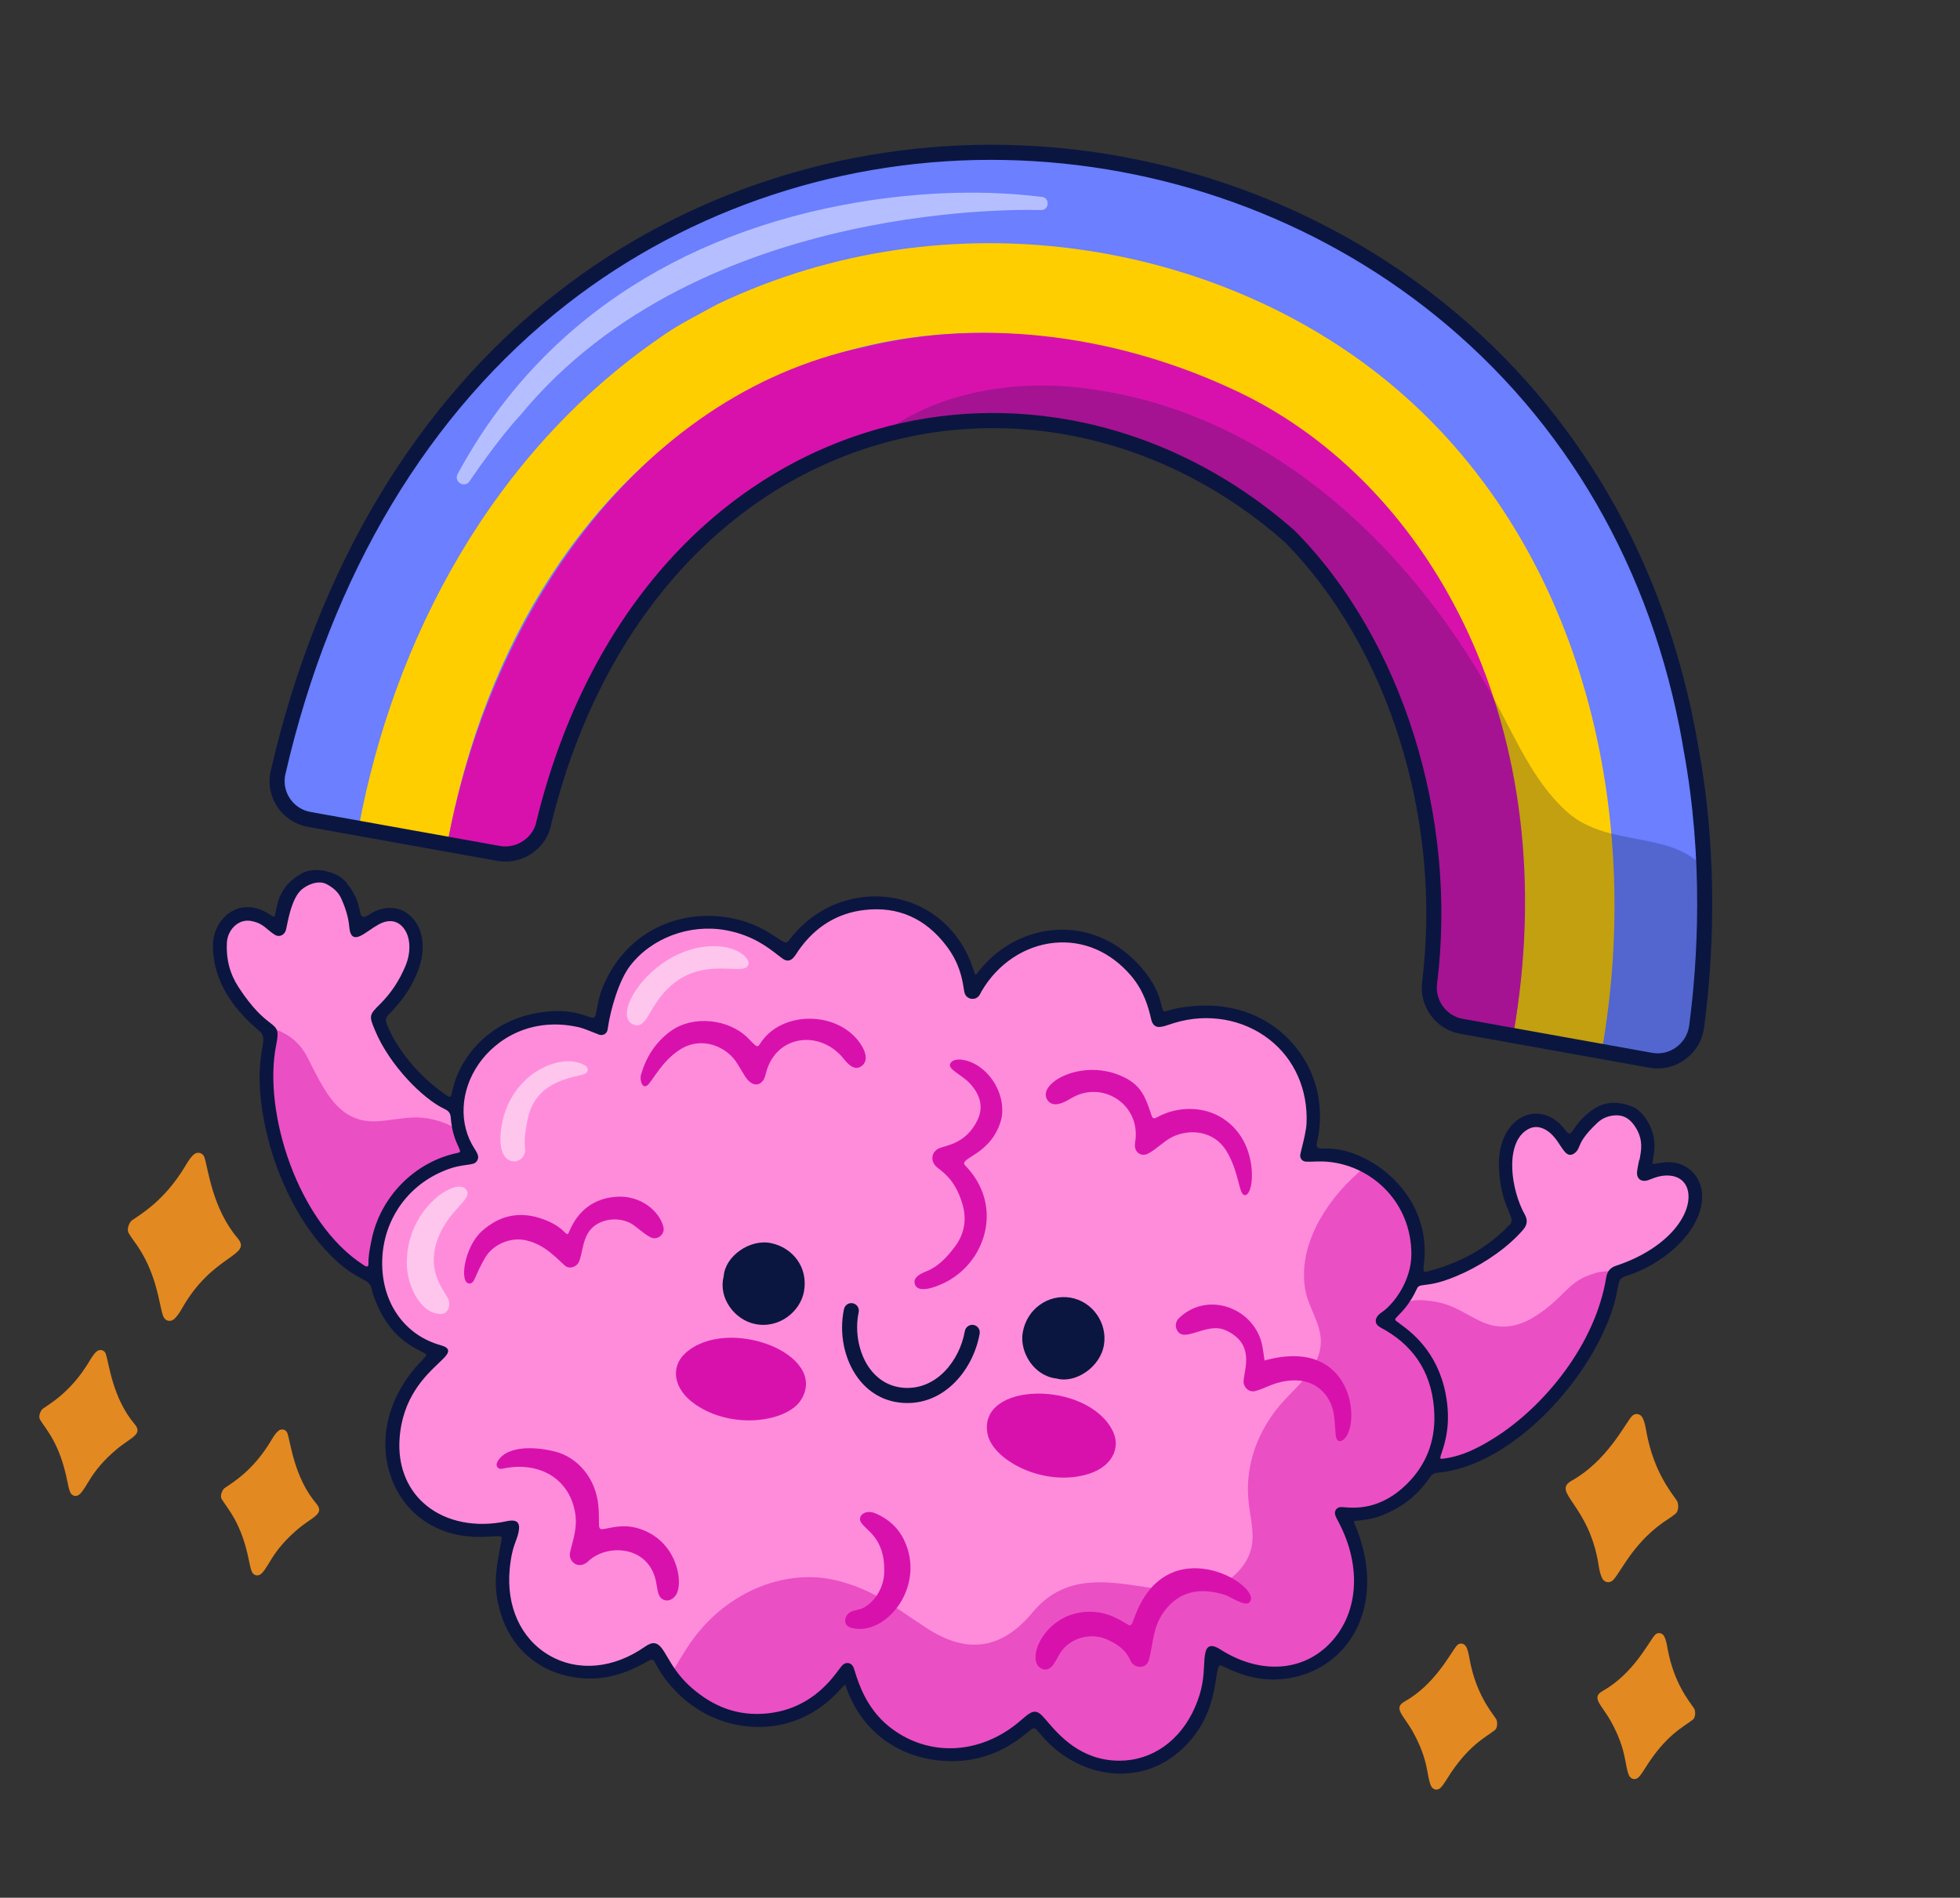 <?xml version="1.0" encoding="UTF-8"?> <svg xmlns="http://www.w3.org/2000/svg" width="315" height="305" viewBox="0 0 315 305" fill="none"><rect x="0" y="0" width="315" height="305" fill="#333333" stroke="none"/><path d="M272.057 276.383C270.572 277.557 267.739 278.818 264.406 284.171C264.107 284.65 263.798 285.133 263.43 285.558C262.917 286.149 262.102 286.032 261.786 285.303C261.069 283.654 261.478 281.341 258.917 276.696C257.414 273.97 255.639 272.855 257.577 271.769C262.41 269.064 264.894 264.065 265.927 262.817C266.373 262.278 267.151 262.384 267.465 262.997C267.801 263.656 267.894 264.393 268.03 265.113C269.039 270.446 271.35 273.251 272.258 274.571C272.487 274.903 272.57 275.979 272.057 276.383Z" fill="#E38921"></path><path d="M240.236 278.07C238.751 279.244 235.918 280.505 232.585 285.858C232.286 286.338 231.977 286.82 231.609 287.245C231.096 287.836 230.282 287.719 229.965 286.99C229.248 285.341 229.657 283.028 227.096 278.383C225.593 275.657 223.819 274.542 225.757 273.456C230.589 270.751 233.073 265.752 234.106 264.504C234.552 263.965 235.331 264.071 235.644 264.684C235.98 265.343 236.074 266.079 236.21 266.8C237.218 272.133 239.529 274.938 240.437 276.258C240.665 276.589 240.747 277.667 240.236 278.07Z" fill="#E38921"></path><path d="M269.274 243.29C268.917 243.572 268.557 243.853 268.173 244.095C262.77 247.509 260.694 252.294 259.338 253.856C258.747 254.537 257.809 254.402 257.443 253.563C257.189 252.978 257.037 252.329 256.942 251.691C255.445 241.758 249.257 239.843 252.597 237.974C258.163 234.859 261.024 229.102 262.213 227.664C262.727 227.045 263.623 227.164 263.984 227.873C264.372 228.631 264.478 229.48 264.636 230.309C265.8 236.464 268.473 239.7 269.505 241.204C269.769 241.585 269.865 242.824 269.274 243.29Z" fill="#E38921"></path><path d="M6.438 228.169C7.41 229.784 9.614 231.949 10.828 238.118C10.938 238.671 11.055 239.23 11.249 239.756C11.519 240.488 12.323 240.661 12.879 240.088C14.136 238.794 14.577 236.487 18.627 233.028C21.004 230.999 23.062 230.571 21.634 228.882C18.073 224.67 17.526 219.127 17.004 217.6C16.778 216.94 16.012 216.769 15.5 217.234C14.951 217.734 14.601 218.391 14.218 219.018C11.375 223.66 8.214 225.483 6.894 226.403C6.562 226.633 6.102 227.612 6.438 228.169Z" fill="#E38921"></path><path d="M35.634 240.939C36.607 242.554 38.81 244.719 40.024 250.888C40.133 251.442 40.252 252 40.445 252.526C40.715 253.258 41.519 253.431 42.075 252.858C43.332 251.564 43.773 249.257 47.823 245.798C50.2 243.769 52.258 243.342 50.83 241.652C47.269 237.44 46.722 231.897 46.2 230.37C45.974 229.71 45.208 229.539 44.696 230.004C44.147 230.504 43.797 231.16 43.414 231.788C40.571 236.43 37.41 238.253 36.09 239.173C35.758 239.403 35.297 240.383 35.634 240.939Z" fill="#E38921"></path><path d="M20.679 198.173C20.913 198.561 21.151 198.949 21.423 199.309C25.267 204.383 25.508 209.584 26.221 211.518C26.532 212.361 27.458 212.56 28.097 211.901C28.544 211.442 28.917 210.887 29.233 210.323C34.168 201.545 40.643 201.903 38.181 198.993C34.079 194.142 33.45 187.758 32.849 185.999C32.588 185.241 31.707 185.041 31.116 185.579C30.484 186.154 30.082 186.912 29.639 187.633C26.359 192.99 22.706 195.091 21.204 196.14C20.823 196.405 20.292 197.531 20.679 198.173Z" fill="#E38921"></path><path d="M209.776 185.397C209.574 186.663 210.838 185.382 215.266 186.351C227.73 189.081 231.342 203.844 222.833 211.25C221.936 212.03 221.366 212.355 222.377 212.84C236.975 219.866 232.604 244.096 215.817 242.888C213.601 242.728 220.33 248.325 217.688 258.441C216.012 264.856 210.251 269.363 202.653 268.241C198.282 267.596 195.83 265.643 195.01 265.291C194.638 265.131 194.322 265.663 194.303 265.889C194.263 266.319 194.456 270.181 193.082 273.697C188.087 286.473 174.559 286.278 167.502 276.908C165.593 274.372 166.39 276.683 161.071 279.466C151.799 284.319 141.463 280.243 138.043 272.541C137.469 271.248 136.871 269.975 136.638 268.563C136.597 268.318 136.491 268.086 136.233 268.073C135.863 268.053 135.516 268.691 134.614 269.862C128.727 277.508 117.076 278.694 109.298 270.458C105.114 266.028 106.353 263.834 104.259 265.227C93.822 272.17 80.811 267.187 81.132 252.855C81.23 248.467 83.755 244.908 82.221 245.089C80.537 245.287 75.017 246.816 69.145 243.26C62.024 238.948 60.982 227.316 69.313 219.105C69.774 218.65 70.278 218.237 70.751 217.791C72.296 216.336 68.696 217.768 64.193 212.861C58.516 206.675 59.866 194.848 67.666 189.466C74.147 184.995 77.091 187.61 75.789 185.397C69.144 174.101 80.771 159.944 95.078 165.102C96.638 165.664 96.819 166.225 97.194 163.99C97.972 159.36 98.583 156.408 102.589 152.775C108.053 147.821 117.036 146.901 124.597 152.233C126.368 153.481 126.556 154.024 127.294 152.956C130.415 148.443 134.322 145.731 139.852 145.515C147.608 145.212 153.956 150.112 155.573 158.067C155.779 159.079 155.694 159.75 156.177 159.793C156.689 159.838 156.898 159.213 157.512 158.254C163.494 148.917 175.556 148.614 182.217 156.215C186.379 160.966 184.923 164.579 186.614 164.219C188.086 163.907 192.303 162.085 198.057 163.519C205.587 165.396 210.658 171.526 210.75 179.275C210.764 180.48 210.073 183.529 209.776 185.397Z" fill="#FF8CDB"></path><path d="M40.533 147.37C41.623 147.456 42.58 148.099 43.498 148.862C43.872 149.173 44.262 149.717 44.867 149.346C45.349 149.05 45.2 148.52 45.203 148.055C45.212 146.586 45.786 144.848 46.413 143.852C49.291 139.286 55.627 140.127 56.59 148.229C56.773 149.77 57.096 150.048 58.34 148.926C58.865 148.452 59.532 148.181 60.147 147.834C61.388 147.134 62.662 147.22 63.896 147.645C67.462 148.875 67.249 155.78 61.617 161.607C59.909 163.376 59.88 163.405 60.904 165.57C63.297 170.63 66.819 174.691 71.646 177.541C72.407 177.991 72.939 178.455 72.946 179.428C72.956 180.801 73.468 182.071 73.907 183.348C74.306 184.513 75.013 185.353 73.56 185.793C70.108 186.837 67.413 187.618 64.046 191.507C61.836 194.058 60.466 197.027 59.865 200.351C59.46 202.595 60.389 204.893 58.792 204.198C49.644 200.216 40.334 180.704 43.595 167.643C44.384 164.478 41.648 165.501 37.534 159.166C34.279 154.152 34.519 146.257 40.533 147.37Z" fill="#FF8CDB"></path><path d="M260.247 204.399C257.338 205.35 260.495 207.843 254.131 218.276C249.353 226.109 240.294 234.649 231.181 235.607C230.783 235.65 230.509 235.302 230.625 234.921C231.572 231.793 232.065 232.428 232.032 227.533C231.999 222.718 229.931 217.755 225.345 214.139C223.576 212.744 222.763 212.772 223.959 211.584C227.621 207.945 226.476 206.53 228.715 206.208C233.701 205.491 239.557 202.578 244.178 197.645C245.027 196.739 244.434 195.91 243.907 194.718C242.206 190.867 241.251 184.305 244.552 181.785C246.169 180.55 248.188 180.554 249.689 181.911C251.591 183.631 251.379 184.05 252.068 184.92C252.245 185.144 252.689 185.126 252.84 184.879C254.001 182.988 254.449 181.53 256.76 179.954C261.68 176.597 266.204 182.273 264.138 187.553C263.925 188.096 263.554 188.688 264.091 189.179C264.933 189.947 265.853 187.989 269.555 188.877C274.579 190.083 273.007 200.228 260.247 204.399Z" fill="#FF8CDB"></path><path d="M80.739 236.056C80.079 236.205 79.505 235.647 79.996 234.836C81.675 232.072 86.685 232.64 89.235 233.301C92.915 234.254 95.754 237.663 96.161 241.949C96.463 245.121 95.854 245.952 97.048 245.741C98.874 245.416 101.02 244.737 104.072 246.228C108.962 248.617 109.807 254.487 108.658 256.307C107.824 257.626 106.253 257.493 105.824 256.13C105.665 255.629 105.585 255.1 105.503 254.578C104.526 248.341 97.587 248.02 94.542 250.922C93.021 252.372 91.242 251.019 91.632 249.412C92.171 247.186 92.841 245.405 92.414 243.034C91.385 237.303 86.22 234.82 80.739 236.056Z" fill="#D811AD"></path><path d="M184.662 266.743C184.289 268.197 182.593 268.172 181.894 267.248C181.437 266.643 181.251 264.962 177.896 263.485C175.386 262.381 171.973 263.096 170.293 265.817C169.7 266.778 169.025 268.779 167.519 268.24C164.556 267.179 167.76 259.038 175.149 259.034C178.232 259.032 180.312 260.576 181.345 261.143C181.975 261.489 181.999 260.591 182.78 258.806C188.522 245.666 203.479 255.333 200.723 257.601C200.011 258.187 197.637 256.571 196.888 256.334C193.067 255.123 189.587 255.596 187.105 258.982C185.255 261.502 185.391 263.899 184.662 266.743Z" fill="#D811AD"></path><path d="M160.975 179.663C159.506 185.718 153.877 186.043 155.128 187.328C161.25 193.613 158.583 202.532 152.192 205.962C151.174 206.508 147.522 208.213 147.011 206.331C146.707 205.208 148.133 204.631 148.935 204.303C150.868 203.511 152.199 202.032 153.416 200.434C154.983 198.376 155.403 196.048 154.695 193.584C153.405 189.103 151.001 188.115 150.357 187.385C149.464 186.374 149.778 185.002 151.03 184.512C152.218 184.046 155.248 183.759 157.059 180.101C158.109 177.98 157.572 175.967 155.878 174.133C154.558 172.704 152.216 171.845 152.735 170.899C153.062 170.304 153.972 170.223 154.636 170.321C158.502 170.892 161.706 175.399 160.975 179.663Z" fill="#D811AD"></path><path d="M120.17 166.804C121.527 168.155 121.681 168.503 122.127 167.787C125.61 162.186 135.246 162.428 138.578 168.227C139.227 169.357 139.479 170.663 138.398 171.387C137.365 172.08 136.384 171.16 135.628 170.208C131.964 165.592 125.232 166.248 123.317 171.74C123.142 172.241 123.052 172.773 122.854 173.264C122.483 174.182 121.464 174.731 120.427 173.811C119.919 173.36 119.876 173.208 118.471 170.903C116.859 168.257 112.826 166.419 109.274 168.694C106.335 170.577 104.894 173.705 104.067 174.411C103.262 175.098 102.758 173.63 103.023 172.715C103.837 169.908 105.322 167.562 107.686 165.797C111.348 163.064 117.135 163.779 120.17 166.804Z" fill="#D811AD"></path><path d="M185.016 179.113C185.243 179.8 185.376 179.885 186.008 179.541C190.198 177.252 196.285 177.737 199.495 182.748C201.922 186.539 201.435 192.047 200.068 192.085C199.071 192.112 199.193 188.372 197.075 184.936C195.114 181.753 191.239 181.344 188.389 182.737C187.113 183.36 185.774 184.777 184.463 185.429C183.439 185.939 182.384 185.232 182.394 184.1C182.397 183.631 182.51 183.162 182.532 182.69C182.796 177.232 177.167 173.872 172.542 176.294C171.785 176.69 169.516 178.365 168.39 176.875C166.38 174.216 173.98 169.837 180.671 173.143C183.38 174.48 184.083 176.282 185.016 179.113Z" fill="#D811AD"></path><path d="M215.972 231.342C215.399 231.838 214.834 231.663 214.704 230.903C214.605 230.321 214.551 228.281 214.318 227.042C213.778 224.164 211.454 221.702 207.778 221.858C204.802 221.985 203.392 223.175 201.708 223.573C200.659 223.82 199.809 222.885 199.859 221.992C199.971 220.007 201.769 215.933 196.922 213.777C193.895 212.431 190.263 216.005 189.148 213.756C188.832 213.117 188.923 212.37 189.516 211.808C194.257 207.32 201.801 210.387 202.891 216.405C203.026 217.151 203.12 217.905 203.23 218.657C217.585 214.693 218.747 228.936 215.972 231.342Z" fill="#D811AD"></path><path d="M77.416 197.894C80.303 195.28 83.585 194.618 87.218 195.922C91.269 197.378 90.931 199.236 91.507 197.877C92.932 194.515 95.46 192.6 99.06 192.344C102.93 192.067 105.967 194.627 106.614 197.167C106.929 198.41 105.62 199.409 104.554 198.856C103.429 198.272 102.405 197.275 101.707 196.813C99.927 195.639 97.286 195.726 95.581 196.989C93.517 198.518 93.718 201.431 93.007 202.866C92.61 203.668 91.472 204.031 90.769 203.389C89.065 201.83 87.254 199.878 84.342 199.307C81.953 198.839 79.223 200.013 77.969 202.136C76.259 205.03 76.33 206.246 75.491 206.285C73.753 206.368 74.581 200.461 77.416 197.894Z" fill="#D811AD"></path><path d="M136.759 261.613C135.445 261.246 135.619 259.708 136.639 259.114C137.274 258.743 138.172 258.756 138.858 258.365C140.766 257.275 142.013 255.027 142.1 252.848C142.332 247.02 138.992 245.938 138.318 244.57C137.85 243.621 139.036 242.48 140.817 243.275C142.802 244.159 144.346 245.524 145.297 247.51C148.912 255.051 142.287 263.156 136.759 261.613Z" fill="#D811AD"></path><path d="M111.804 225.757C108.051 223.188 107.819 219.621 110.108 217.516C116.836 211.331 133.259 217.6 128.768 224.945C126.584 228.517 117.785 229.851 111.804 225.757Z" fill="#D811AD"></path><path d="M174.295 237.079C178.723 235.978 180.211 232.719 178.818 229.953C174.723 221.827 157.116 221.993 158.704 230.429C159.475 234.53 167.236 238.835 174.295 237.079Z" fill="#D811AD"></path><g opacity="0.5"><path d="M134.271 253.964C140.375 255.406 143.805 258.325 148.898 261.652C155.473 265.946 161.046 265.057 165.95 259.14C175.666 247.417 191.212 262.018 199.423 252.091C202.256 248.665 201.186 245.575 200.704 241.715C199.924 235.453 202.267 229.44 206.559 224.884C208.71 222.6 211.556 220.063 212.167 216.823C212.841 213.252 210.298 210.515 209.745 207.128C208.661 200.48 212.654 193.454 218.319 188.451C218.921 187.92 219.491 187.851 220.22 188.3C224.426 190.883 227.571 195.558 227.578 200.436C227.587 207.328 224.622 209.617 222.147 211.969C221.273 212.8 222.945 212.829 224.572 214.087C238.16 224.604 229.166 244.652 216.304 242.956C213.108 242.534 220.661 247.969 217.756 258.589C215.207 267.909 205.352 271.12 196.534 266.11C194.093 264.722 194.568 264.917 194.227 269.729C194.057 272.141 192.194 277.086 189.128 280.012C183.57 285.32 174.197 285.057 167.996 277.371C166.331 275.305 166.626 275.422 164.727 277.048C155.41 285.019 141.12 282.536 137.015 269.682C136.809 269.036 136.808 268.208 136.423 268.098C135.359 267.793 133.202 275.167 123.524 276.021C117.39 276.563 112.468 274.121 108.556 269.48C108.165 269.018 108.13 268.53 108.447 268.015C109.096 266.959 109.732 265.897 110.404 264.855C116.22 255.833 126.13 252.041 134.271 253.964Z" fill="#D811AD"></path><path d="M254.812 217.128C250.073 225.368 240.373 234.695 231.424 235.555C230.116 235.681 230.712 234.681 231.133 233.437C233.582 226.197 231.125 218.165 224.698 213.618C222.861 212.318 223.127 212.345 224.524 210.948C225.411 210.062 225.51 208.69 229.059 209.003C233.226 209.373 234.361 210.595 237.847 212.303C240.924 213.812 243.88 213.356 246.701 211.57C251.224 208.707 251.912 206.181 255.36 204.957C256.021 204.722 256.702 204.451 257.388 204.393C259.355 204.226 259.253 204.039 258.849 205.884C258.348 208.179 258.367 210.945 254.812 217.128Z" fill="#D811AD"></path><path d="M43.849 165.789C43.889 165.491 44.148 165.367 44.359 165.454C46.276 166.248 48.065 167.359 49.373 169.874C52.043 175.007 54.325 180.766 60.951 180.191C64.961 179.843 67.36 178.836 71.841 180.646C72.825 181.043 73.522 181.634 73.768 182.736C73.908 183.36 74.25 183.934 74.448 184.547C74.804 185.653 73.652 185.746 72.546 186.08C66.722 187.836 62.868 191.656 60.747 197.35C58.964 202.134 60.655 204.984 58.947 204.239C50.988 200.771 44.491 187.64 43.279 177.552C42.905 174.447 43.186 170.768 43.849 165.789Z" fill="#D811AD"></path></g><g opacity="0.5"><path d="M74.977 191.265C76.005 192.875 71.785 194.52 70.143 199.729C68.676 204.386 71.272 207.284 71.983 208.652C72.521 209.69 72.052 211.203 70.813 211.183C67.606 211.133 65.556 206.787 65.402 203.568C64.957 194.37 73.484 188.933 74.977 191.265Z" fill="white"></path><path d="M104.843 162.138C103.848 163.839 103.209 165.125 101.912 164.703C98.086 163.46 104.157 153.502 112.788 152.217C117.868 151.462 120.396 153.767 120.298 154.845C120.042 157.674 110.865 151.839 104.843 162.138Z" fill="white"></path><path d="M94.026 171.243C94.644 171.621 94.599 172.345 93.935 172.609C92.385 173.222 86.006 173.494 84.772 180.015C84.489 181.52 84.195 183.019 84.39 184.561C84.559 185.891 83.305 187.06 82.003 186.534C79.547 185.54 80.521 180.576 81.184 178.681C83.665 171.609 90.805 169.274 94.026 171.243Z" fill="white"></path></g><path d="M273.073 189.942C272.382 188.359 271.009 187.249 269.307 186.897C269.261 186.887 269.213 186.879 269.167 186.871C268.067 186.673 267.093 186.851 266.439 186.971C266.054 187.042 265.694 187.111 265.604 187.029C265.58 187.007 265.58 186.949 265.584 186.904C265.631 186.439 265.714 185.968 265.794 185.512C266.44 181.848 264.192 178.574 262.294 177.841C259.928 176.924 257.901 177.058 256.11 178.257C254.351 179.435 253.528 180.623 252.982 181.409C252.674 181.854 252.45 182.176 252.245 182.182C252.064 182.197 251.811 181.964 251.427 181.461C249.774 179.307 247.385 178.478 245.193 179.29C242.414 180.322 240.728 183.602 240.897 187.647C241.05 191.303 241.904 193.335 242.471 194.68C242.978 195.884 243.186 196.383 242.497 196.965C242.327 197.109 242.171 197.269 242.021 197.426C241.926 197.524 241.831 197.621 241.733 197.716C238.591 200.724 234.696 202.886 230.155 204.143C229.478 204.331 228.986 204.468 228.85 204.351C228.714 204.234 228.773 203.739 228.86 202.991C229.417 198.26 227.885 193.676 224.545 190.081C221.316 186.608 216.608 184.404 212.826 184.596C212.222 184.628 211.862 184.556 211.716 184.382C211.537 184.168 211.632 183.736 211.75 183.188C211.8 182.96 211.855 182.708 211.898 182.437C212.715 177.378 211.482 172.435 208.428 168.518C205.309 164.518 200.721 162.088 195.513 161.676C192.384 161.429 189.213 161.915 187.457 162.509C187.222 162.588 187.116 162.559 187.063 162.529C186.884 162.433 186.795 162.076 186.656 161.536C186.386 160.475 185.935 158.7 184.171 156.412C180.953 152.238 176.553 149.769 171.756 149.452C167.048 149.143 162.351 150.928 158.869 154.348C158.071 155.131 157.576 155.754 157.249 156.165C157.051 156.413 156.847 156.67 156.785 156.682C156.711 156.646 156.588 156.274 156.446 155.845L156.357 155.573C154.359 149.592 149.619 145.405 143.652 144.335C143.579 144.322 143.507 144.309 143.434 144.297C137.234 143.269 130.957 145.764 127.044 150.824C126.367 151.693 126.368 151.698 124.822 150.684C124.518 150.486 124.159 150.251 123.729 149.978C119.217 147.119 113.171 146.406 107.951 148.114C102.875 149.777 98.922 153.56 96.826 158.767C96.369 159.901 96.132 161.092 95.904 162.244C95.859 162.464 95.815 162.684 95.772 162.904C95.7 163.25 95.606 163.448 95.474 163.523C95.266 163.644 94.884 163.51 94.305 163.312C93.01 162.867 90.602 162.041 86.276 162.812C78.389 164.217 73.771 170.134 72.696 175.375C72.609 175.795 72.512 176.21 72.361 176.27C72.21 176.34 71.834 176.09 71.435 175.813C67.323 172.96 63.69 168.559 62.179 164.605C61.964 164.043 61.928 163.604 62.404 163.149C62.675 162.892 62.919 162.607 63.155 162.329C63.301 162.159 63.445 161.99 63.597 161.826C65.145 160.158 66.361 158.169 67.213 155.916C68.533 152.425 68.001 148.969 65.856 147.109C64.188 145.66 61.898 145.524 59.732 146.739C59.616 146.803 59.497 146.882 59.376 146.96C58.992 147.211 58.59 147.474 58.261 147.316C57.991 147.19 57.93 146.928 57.817 146.344C57.644 145.464 57.356 143.99 55.69 141.861C54.26 140.035 50.612 139.249 48.593 140.327C45.127 142.175 44.613 144.908 44.307 146.541C44.268 146.749 44.233 146.937 44.195 147.102C44.176 147.181 44.142 147.28 44.085 147.305C43.966 147.359 43.644 147.161 43.307 146.95C42.999 146.758 42.616 146.518 42.164 146.32C40.359 145.526 38.519 145.635 36.994 146.63C35.309 147.729 34.245 149.744 34.22 151.89C34.161 156.827 36.724 161.582 41.633 165.644C42.504 166.363 42.389 167.041 42.138 168.53C41.802 170.52 41.241 173.853 42.492 180.397C43.95 188.037 47.671 195.845 52.202 200.771C55.017 203.832 56.863 204.825 58.084 205.482C59.135 206.047 59.614 206.304 59.796 207.42C59.825 207.598 59.877 207.767 59.938 207.952C62.042 214.314 65.795 216.231 67.597 217.153C68.087 217.404 68.509 217.62 68.542 217.769C68.544 217.78 68.551 217.81 68.504 217.869C68.294 218.136 68.062 218.401 67.811 218.656C62.27 224.32 60.483 231.802 63.151 238.181C65.486 243.77 70.705 247.067 77.121 247.009C78.009 247 78.707 246.959 79.216 246.929C79.979 246.883 80.437 246.86 80.564 246.999C80.67 247.121 80.614 247.47 80.508 248.026C79.691 252.298 79.151 255.122 80.518 259.441C82.487 265.662 87.659 269.525 94.365 269.767C98.731 269.926 102.187 268.039 103.663 267.233C103.86 267.126 104.024 267.036 104.148 266.974C104.945 266.579 104.984 266.651 105.462 267.542C105.868 268.303 106.549 269.574 108.224 271.412C111.054 274.516 114.73 276.555 118.726 277.272C119.356 277.385 119.995 277.465 120.639 277.512C125.401 277.853 129.946 276.295 133.438 273.124C134.301 272.34 134.863 271.731 135.233 271.328C135.499 271.039 135.748 270.768 135.82 270.766C135.829 270.772 135.87 270.805 135.942 271.016C138.443 278.382 144.681 282.884 152.63 283.05C159.248 283.19 163.392 279.844 165.161 278.415C165.405 278.217 165.598 278.062 165.743 277.96C166.245 277.61 166.316 277.668 167.128 278.615C167.256 278.765 167.403 278.934 167.568 279.123C173.348 285.684 182.458 286.978 188.758 282.129C194.165 277.966 195.005 272.613 195.455 269.737C195.62 268.682 195.751 267.85 196.026 267.684C196.066 267.658 196.133 267.63 196.265 267.68C196.39 267.724 196.594 267.823 196.856 267.947C198.203 268.588 201.364 270.089 205.245 269.917C210.322 269.691 214.715 267.19 217.303 263.057C220.392 258.125 220.539 251.515 217.709 244.923C217.674 244.84 217.565 244.588 217.602 244.526C217.636 244.468 217.884 244.438 217.968 244.43L218.067 244.419C219.301 244.274 220.579 244.123 221.793 243.668C225.03 242.45 227.518 240.593 229.397 237.989L229.552 237.774C230.029 237.105 230.267 236.767 231.035 236.7C241.568 235.768 252.372 224.897 257.189 215.141C259.258 210.956 259.699 208.578 259.962 207.156C260.212 205.81 260.288 205.405 261.379 205.071C265.027 203.957 269.772 201.033 272.143 197.01C273.628 194.483 273.961 191.974 273.073 189.942ZM214.706 242.628C214.533 242.876 214.494 243.194 214.594 243.505C214.703 243.837 214.869 244.15 215.032 244.452L215.13 244.633C218.981 251.925 218.307 259.7 213.413 264.442C209.137 268.584 202.775 268.995 196.814 265.52C196.692 265.449 196.562 265.368 196.428 265.284C195.745 264.858 194.977 264.377 194.384 264.615C194.09 264.734 193.88 265.021 193.761 265.469C193.586 266.122 193.552 266.843 193.512 267.675C193.43 269.369 193.328 271.478 192.029 274.435C189.674 279.799 185.122 282.993 179.858 282.979C173.714 282.961 170.217 278.888 168.336 276.697C168.029 276.339 167.761 276.027 167.525 275.782C166.347 274.554 165.62 275.171 164.297 276.298C163.813 276.711 163.266 277.178 162.569 277.676C156.291 282.168 148.536 282.071 142.81 277.428C139.215 274.513 137.95 270.43 137.408 268.688C137.299 268.335 137.22 268.079 137.154 267.94C136.987 267.587 136.7 267.35 136.365 267.29C136.357 267.289 136.35 267.288 136.342 267.288C135.992 267.233 135.631 267.371 135.35 267.67C135.224 267.804 135.052 268.034 134.835 268.324C133.399 270.248 130.035 274.754 123.152 275.393C118.679 275.807 114.714 274.417 111.02 271.142C109.097 269.438 108.036 267.64 107.262 266.326C106.561 265.138 106.056 264.28 105.301 264.118C105.288 264.115 105.275 264.112 105.26 264.11C104.812 264.029 104.308 264.2 103.678 264.64C98.615 268.196 92.845 268.719 88.255 266.034C83.699 263.372 81.332 258.169 81.921 252.118C82.159 249.672 82.58 248.529 82.921 247.613C83.144 247.008 83.337 246.484 83.413 245.755C83.466 245.232 83.37 244.867 83.12 244.641C82.66 244.223 81.791 244.407 81.025 244.567C80.828 244.609 80.635 244.649 80.456 244.676C75.596 245.462 71.055 244.309 68.006 241.513C65.281 239.015 63.934 235.371 64.215 231.252C64.665 224.639 68.304 221.176 70.476 219.107C71.478 218.154 72.139 217.524 72.011 216.989C71.93 216.652 71.555 216.407 70.797 216.195C65.354 214.668 61.772 209.969 61.446 203.933C61.073 197.017 64.932 190.843 71.276 188.205C72.985 187.494 74.075 187.348 74.952 187.232C75.36 187.178 75.714 187.131 76.045 187.034C76.345 186.947 76.587 186.747 76.727 186.47C76.867 186.196 76.885 185.888 76.781 185.599C76.652 185.235 76.443 184.895 76.277 184.64C73.688 180.667 73.945 175.315 76.93 171.007C79.694 167.014 85.375 163.357 93.06 165.104C93.54 165.212 94.594 165.599 96.194 166.254C96.288 166.291 96.341 166.313 96.348 166.314C96.659 166.392 96.977 166.342 97.221 166.173C97.459 166.008 97.616 165.747 97.657 165.434C98.098 162.206 99.496 157.555 101.219 155.287C104.655 150.765 110.813 148.455 116.611 149.496C116.69 149.51 116.769 149.524 116.848 149.54C120.963 150.344 123.387 152.23 124.992 153.477C125.292 153.711 125.551 153.913 125.789 154.081C126.139 154.331 126.479 154.429 126.794 154.365C127.369 154.251 127.766 153.637 128.113 153.097C128.197 152.968 128.278 152.841 128.359 152.725C131.025 148.93 134.588 146.752 138.946 146.25C144.315 145.63 148.757 147.59 152.14 152.074C154.242 154.862 154.65 157.402 154.869 158.766C154.934 159.17 154.984 159.491 155.061 159.698C155.215 160.125 155.59 160.432 156.062 160.516C156.537 160.601 157 160.443 157.301 160.093C157.434 159.936 157.528 159.752 157.619 159.572C157.662 159.484 157.707 159.397 157.755 159.313C160.326 154.893 164.7 151.982 169.457 151.527C174.102 151.083 178.468 152.955 181.757 156.797C183.934 159.339 184.605 162.134 184.929 163.477C185.016 163.834 185.077 164.094 185.14 164.238C185.657 165.421 186.626 165.098 187.969 164.653C188.211 164.572 188.473 164.486 188.747 164.402C194.085 162.78 199.785 163.771 203.999 167.06C208.047 170.217 210.226 175.148 209.978 180.586C209.93 181.637 209.506 183.354 209.226 184.491C209.099 185.001 208.999 185.404 208.972 185.597C208.93 185.875 209.002 186.144 209.173 186.351C209.35 186.566 209.61 186.687 209.898 186.7C210.363 186.717 210.834 186.702 211.29 186.686C211.474 186.68 211.656 186.673 211.839 186.669C215.739 186.582 219.604 188.131 222.441 190.921C225.275 193.707 226.834 197.491 226.829 201.571C226.826 205.824 224.026 209.603 222.04 210.93C221.448 211.326 221.116 211.801 221.103 212.268C221.093 212.612 221.255 212.925 221.558 213.149C221.784 213.315 222.033 213.449 222.274 213.579C222.393 213.643 222.514 213.707 222.628 213.776C227.672 216.71 230.327 221.27 230.52 227.33C230.66 231.747 229.148 235.534 226.024 238.587C221.824 242.69 217.791 242.38 216.07 242.247C215.82 242.228 215.623 242.212 215.485 242.218C215.164 242.23 214.878 242.379 214.706 242.628ZM59.218 203.047C59.225 203.301 59.174 203.472 59.078 203.527C58.969 203.589 58.767 203.533 58.511 203.369C47.87 196.567 42.187 178.704 44.399 167.877C44.879 165.527 44.528 165.254 43.362 164.348C42.361 163.57 40.688 162.267 38.311 158.616C36.933 156.496 36.311 154.092 36.466 151.472C36.531 150.378 37.062 149.33 37.886 148.666C38.584 148.104 39.433 147.869 40.279 148.008C40.312 148.013 40.344 148.019 40.377 148.025C41.71 148.264 42.371 148.822 43.069 149.41C43.39 149.681 43.724 149.961 44.134 150.222C44.452 150.428 44.814 150.478 45.148 150.367C45.487 150.254 45.764 149.978 45.905 149.612C45.96 149.468 46.022 149.16 46.11 148.735C46.403 147.299 47.013 144.313 48.405 143.035C49.292 142.22 51.145 141.391 52.48 142.095C53.669 142.72 54.427 143.472 54.868 144.462C55.604 146.114 56.007 147.552 56.135 148.986C56.214 149.868 56.431 150.364 56.819 150.547C57.428 150.841 58.331 150.23 59.365 149.524C59.852 149.193 60.354 148.851 60.878 148.562C62.241 147.812 63.521 147.878 64.482 148.748C65.935 150.063 66.214 152.735 65.162 155.247C64.165 157.631 62.834 159.63 61.094 161.361C59.313 163.132 59.29 163.25 60.251 165.555L60.286 165.641C62.579 171.138 67.925 176.6 71.48 178.253C72.116 178.548 72.396 178.941 72.443 179.612C72.617 181.999 73.264 183.407 73.651 184.247C73.845 184.672 73.987 184.98 73.918 185.115C73.88 185.189 73.756 185.248 73.539 185.293C66.645 186.726 61.086 192.369 59.704 199.336L59.63 199.705C59.416 200.787 59.19 201.904 59.218 203.047ZM224.227 212.077C224.222 211.926 224.457 211.688 224.784 211.356C225.471 210.659 226.622 209.494 227.738 207.094C227.948 206.641 228.236 206.606 229.002 206.512C230.073 206.379 231.866 206.158 235.233 204.581C239.065 202.786 242.552 200.253 244.8 197.63C245.458 196.862 245.545 196.071 245.063 195.215C242.862 191.3 241.832 184.094 245.223 181.71C245.912 181.225 246.612 181.049 247.338 181.179C247.731 181.25 248.131 181.409 248.542 181.659C249.547 182.269 250.213 183.279 250.748 184.093C251.264 184.876 251.672 185.497 252.219 185.595C252.228 185.597 252.24 185.599 252.249 185.601C252.541 185.642 252.838 185.529 253.16 185.256C253.524 184.948 253.649 184.643 253.809 184.257C254.092 183.569 254.522 182.529 256.715 180.46C257.556 179.667 258.64 179.249 259.85 179.253C261.113 179.256 262.125 179.939 262.952 181.334C264.09 183.255 263.789 184.836 263.524 186.233L263.487 186.429L263.437 186.42L263.414 186.547C263.381 186.725 263.344 186.902 263.307 187.081C263.226 187.478 263.144 187.889 263.099 188.3C263.045 188.827 263.184 189.262 263.492 189.523C263.805 189.79 264.266 189.856 264.789 189.707C264.908 189.673 265.061 189.613 265.255 189.538C266.024 189.236 267.294 188.738 268.722 188.994C268.759 189.001 268.796 189.009 268.833 189.015C270.357 189.33 271.279 190.447 271.363 192.078C271.552 195.743 267.611 200.82 259.715 203.434C258.791 203.74 258.307 204.314 258.147 205.294C256.35 216.307 247.984 226.087 240.491 230.893C238.024 232.475 235.043 234.137 231.634 234.468C231.597 234.469 231.575 234.462 231.551 234.44C231.507 234.398 231.479 234.317 231.481 234.238C231.486 234.107 231.581 233.828 231.7 233.474C232.212 231.951 233.279 228.783 232.321 223.945C230.971 217.124 226.753 214.044 224.953 212.729C224.697 212.542 224.495 212.395 224.36 212.278C224.23 212.166 224.227 212.099 224.227 212.077Z" fill="#0A1640"></path><path d="M143.985 225.333C141.534 224.893 139.436 223.569 137.872 221.461C135.672 218.492 134.818 214.258 135.639 210.409C135.78 209.754 136.388 209.317 137.074 209.467C137.726 209.603 138.143 210.246 138.002 210.903C137.333 214.04 138.044 217.611 139.815 220C140.754 221.271 142.457 222.826 145.205 223.042C150.5 223.453 154.235 218.659 155.063 213.938C155.179 213.276 155.805 212.832 156.463 212.944C156.467 212.945 156.471 212.946 156.474 212.946C157.126 213.063 157.56 213.687 157.444 214.345C156.43 220.126 151.725 225.988 145.002 225.464C144.658 225.436 144.318 225.393 143.985 225.333Z" fill="#0A1640"></path><path d="M116.308 205.151C116.511 201.896 120.522 199.075 123.929 199.796C127.394 200.531 129.904 203.653 129.214 207.555C128.652 210.734 125.253 213.621 121.297 212.785C118.073 212.101 115.403 208.624 116.308 205.151Z" fill="#0A1640"></path><path d="M169.822 221.556C166.202 221.185 163.801 217.334 164.375 214.12C165.054 210.319 168.519 207.938 172.089 208.567C175.556 209.178 177.99 212.592 177.425 216.127C176.84 219.772 172.795 222.389 169.822 221.556Z" fill="#0A1640"></path><path d="M272.675 164.976C272.197 168.564 268.831 171.043 265.297 170.409L234.847 164.941C231.589 164.356 229.388 161.347 229.746 158.052C229.831 157.374 229.904 156.696 229.963 156.026C230.032 155.437 230.074 154.856 230.127 154.29C230.221 153.209 230.287 152.149 230.345 151.127C230.358 150.698 230.382 150.284 230.395 149.868C230.501 147.665 230.519 145.59 230.477 143.622C230.46 142.652 230.438 141.708 230.398 140.799C230.394 140.537 230.377 140.272 230.362 140.008C230.348 139.587 230.319 139.177 230.291 138.767C230.197 137.091 230.061 135.562 229.9 134.175C229.803 133.216 229.695 132.32 229.583 131.517C229.069 127.804 228.537 125.682 228.512 125.678C228.496 125.623 228.459 125.472 228.415 125.282C228.354 125.048 228.282 124.735 228.19 124.391C227.312 121.032 227.125 120.149 227.096 119.947C227.099 119.935 227.089 119.92 227.092 119.906C227.081 119.892 227.076 119.851 227.049 119.781C226.91 119.403 226.567 118.374 225.779 115.802C225.741 115.651 225.7 115.527 225.657 115.401C225.544 115.028 225.445 114.722 225.376 114.527C225.36 114.472 225.347 114.404 225.319 114.347C225.321 114.335 225.31 114.319 225.313 114.306C218.659 95.231 205.049 83.952 207.24 86.163C204.646 83.88 202.234 82.088 200.727 81.02C200.198 80.65 199.759 80.349 199.425 80.119C198.972 79.829 198.716 79.665 198.716 79.665C198.704 79.663 198.681 79.647 198.622 79.609C198.552 79.57 198.458 79.513 198.327 79.451C198.081 79.303 197.717 79.093 197.317 78.865C197.237 78.811 197.153 78.77 197.069 78.728C196.788 78.56 196.494 78.391 196.198 78.233C196.046 78.14 195.895 78.048 195.741 77.968C195.434 77.795 195.154 77.628 194.893 77.49C194.822 77.451 194.763 77.414 194.693 77.375C194.211 77.093 193.847 76.883 193.774 76.858C193.703 76.819 193.619 76.778 193.549 76.739C193.059 76.507 192.568 76.276 192.077 76.056C191.19 75.648 190.298 75.266 189.42 74.886C188.937 74.681 188.453 74.49 187.969 74.299C187.535 74.117 187.111 73.948 186.685 73.794C185.582 73.36 184.473 72.966 183.374 72.584C182.923 72.425 182.47 72.278 182.015 72.132C181.844 72.075 181.685 72.02 181.514 71.963C180.765 71.725 180.002 71.496 179.251 71.27C178.288 70.993 177.323 70.728 176.354 70.489C176.031 70.405 175.71 70.322 175.385 70.249C163.63 67.407 152.076 67.281 141.299 69.998C123.543 74.495 107.871 86.75 96.855 107.383C96.538 107.98 96.22 108.576 95.914 109.188C95.609 109.787 95.314 110.401 95.019 111.013C93.898 113.295 92.883 115.636 91.939 118.015C91.869 118.185 91.811 118.358 91.741 118.528C91.495 119.164 91.247 119.798 91.014 120.436C90.768 121.071 90.543 121.724 90.319 122.377C89.637 124.32 89.017 126.287 88.458 128.264C88.274 128.911 88.089 129.571 87.913 130.245C87.744 130.881 87.576 131.517 87.419 132.156C87.402 132.245 87.371 132.343 87.352 132.444C86.561 135.687 83.377 137.742 80.12 137.157L49.684 131.693C46.188 131.065 43.882 127.631 44.695 124.132C49.608 102.769 58.958 83.065 71.351 67.164C130.773 -8.598 254.136 20.805 271.598 119.299C271.652 120.066 273.439 127.667 273.874 139.717C274.149 146.774 273.95 155.352 272.675 164.976Z" fill="#6B7FFF"></path><path d="M243.168 166.393C248.755 134.625 241.888 101.331 220.426 78.752C211.274 69.126 199.713 63.414 200.521 63.875C139.161 34.641 84.028 69.983 71.884 135.64L57.63 133.08C63.27 102.635 79.154 72.799 106.061 54.278C108.975 52.17 112.208 50.607 115.341 48.875C152.775 31.089 195.71 38.895 223.088 61.383C254.043 86.806 264.325 129.851 257.421 168.953L243.168 166.393Z" fill="#FFCE00"></path><path d="M243.189 166.366L234.888 164.876C231.631 164.291 229.429 161.281 229.788 157.987C231.762 142.275 229.001 125.697 228.551 125.616C228.337 124.869 227.188 119.895 227.136 119.886C227.138 119.874 227.138 119.874 227.141 119.861C224.79 112.466 225.522 114.618 225.359 114.287C225.361 114.275 225.35 114.26 225.353 114.246C218.699 95.173 205.089 83.895 207.281 86.106C200.903 80.495 193.942 76.846 193.816 76.802C193.805 76.786 193.805 76.786 193.805 76.786C190.051 74.735 180.702 71.35 175.425 70.192C128.971 58.945 97.267 91.974 87.463 132.094C86.863 135.359 83.622 137.716 80.165 137.095L71.902 135.612C78.599 99.45 102.199 63.567 138.688 55.82C158.888 50.821 180.594 54.157 199.161 63.057C230.098 77.892 251.825 117.248 243.189 166.366Z" fill="#D811AD"></path><g opacity="0.25"><path d="M272.764 164.977C272.286 168.564 268.921 171.044 265.387 170.41L234.946 164.951C231.69 164.367 229.49 161.358 229.849 158.064C229.934 157.386 230.007 156.707 230.066 156.037C230.135 155.448 230.178 154.867 230.23 154.302C230.325 153.221 230.391 152.161 230.449 151.139C230.462 150.71 230.487 150.296 230.499 149.88C230.606 147.677 230.624 145.603 230.583 143.635C230.566 142.665 230.545 141.721 230.505 140.812C230.501 140.551 230.484 140.285 230.468 140.022C230.455 139.601 230.426 139.191 230.398 138.781C230.304 137.105 230.169 135.576 230.008 134.189C229.912 133.23 229.804 132.335 229.692 131.532C229.179 127.819 228.647 125.698 228.622 125.694C228.606 125.639 228.57 125.488 228.526 125.297C228.465 125.064 228.393 124.751 228.301 124.408C227.424 121.048 227.237 120.165 227.209 119.964C227.211 119.952 227.201 119.937 227.204 119.923C227.193 119.909 227.188 119.868 227.162 119.798C227.022 119.42 226.68 118.391 225.892 115.819C225.855 115.669 225.813 115.544 225.771 115.419C225.658 115.046 225.559 114.74 225.49 114.545C225.474 114.49 225.461 114.422 225.433 114.365C225.435 114.353 225.424 114.337 225.427 114.324C218.779 95.253 205.175 83.979 207.366 86.189C204.772 83.907 202.362 82.116 200.856 81.048C200.326 80.679 199.888 80.378 199.554 80.148C199.101 79.858 198.845 79.694 198.845 79.694C198.833 79.692 198.81 79.675 198.752 79.637C198.681 79.599 198.588 79.542 198.456 79.48C198.21 79.332 197.847 79.122 197.447 78.894C197.367 78.84 197.283 78.799 197.199 78.758C196.918 78.589 196.624 78.42 196.328 78.263C196.176 78.169 196.025 78.078 195.871 77.998C195.565 77.825 195.284 77.658 195.023 77.519C194.953 77.481 194.894 77.444 194.823 77.405C194.342 77.123 193.978 76.913 193.905 76.888C193.835 76.849 193.751 76.808 193.68 76.769C193.191 76.537 192.7 76.307 192.208 76.087C191.322 75.679 190.43 75.297 189.552 74.917C189.07 74.713 188.586 74.522 188.103 74.331C187.668 74.148 187.245 73.981 186.819 73.826C185.716 73.392 184.608 72.998 183.509 72.617C183.058 72.458 182.605 72.311 182.15 72.165C181.979 72.108 181.82 72.054 181.649 71.997C180.901 71.758 180.138 71.53 179.387 71.304C178.425 71.027 177.46 70.762 176.492 70.524C176.169 70.44 175.847 70.357 175.522 70.285C163.772 67.445 152.221 67.321 141.446 70.041C150.05 63.167 162.498 61.088 173.305 62.281C202.786 65.543 225.717 86.619 239.784 111.751C243.422 118.246 246.32 125.574 251.903 130.535C258.447 136.335 268.875 133.37 273.969 139.72C274.242 146.777 274.041 155.354 272.764 164.977Z" fill="#0A1640"></path></g><path opacity="0.5" d="M83.606 66.753C79.942 70.682 75.368 77.484 75.451 77.365C74.638 78.519 72.882 77.423 73.55 76.185C87.455 50.378 111.915 36.33 140.165 32.151C149.224 30.842 158.36 30.529 167.465 31.649C168.783 31.811 168.626 33.781 167.307 33.76C167.172 33.781 112.677 31.434 83.606 66.753Z" fill="white"></path><path d="M265.077 171.602L234.627 166.135C230.79 165.446 228.118 161.84 228.544 157.924C231.835 131.736 223.133 103.915 206.38 87.025C187.351 70.289 162.35 64.63 139.555 71.943C114.607 79.951 96.03 102 88.592 132.439C87.868 136.398 83.96 139.082 79.9 138.353L49.465 132.889C47.455 132.528 45.658 131.338 44.538 129.624C43.415 127.907 43.053 125.862 43.519 123.863C51.026 91.217 66.985 64.616 89.668 46.94C109.899 31.174 135.422 22.773 161.535 23.285C187.344 23.788 212.44 32.848 232.185 48.79C253.669 66.133 267.709 90.44 272.787 119.08C272.816 119.337 272.876 119.655 272.965 120.142C276.255 138.07 275.274 154.501 273.873 165.128L273.873 165.129C273.597 167.199 272.519 169.021 270.837 170.257C269.156 171.491 267.112 171.968 265.077 171.602ZM171.83 67.473C184.812 69.804 197.33 75.83 208.04 85.251C225.356 102.704 234.325 131.314 230.946 158.195C230.66 160.832 232.468 163.277 235.068 163.744L265.518 169.211C266.895 169.458 268.281 169.135 269.417 168.298C270.559 167.46 271.291 166.225 271.478 164.82C272.857 154.367 273.822 138.209 270.589 120.595C270.471 119.956 270.403 119.55 270.39 119.394C265.432 91.461 251.69 67.66 230.665 50.687C211.33 35.077 186.751 26.21 161.474 25.712C135.912 25.212 110.936 33.431 91.142 48.856C68.908 66.183 53.255 92.306 45.875 124.399C45.56 125.746 45.805 127.124 46.561 128.281C47.333 129.462 48.519 130.248 49.905 130.497L80.341 135.962C83.045 136.447 85.741 134.606 86.23 131.942C93.892 100.588 113.06 77.901 138.835 69.629C149.626 66.168 160.892 65.509 171.83 67.473Z" fill="#0A1640"></path></svg> 